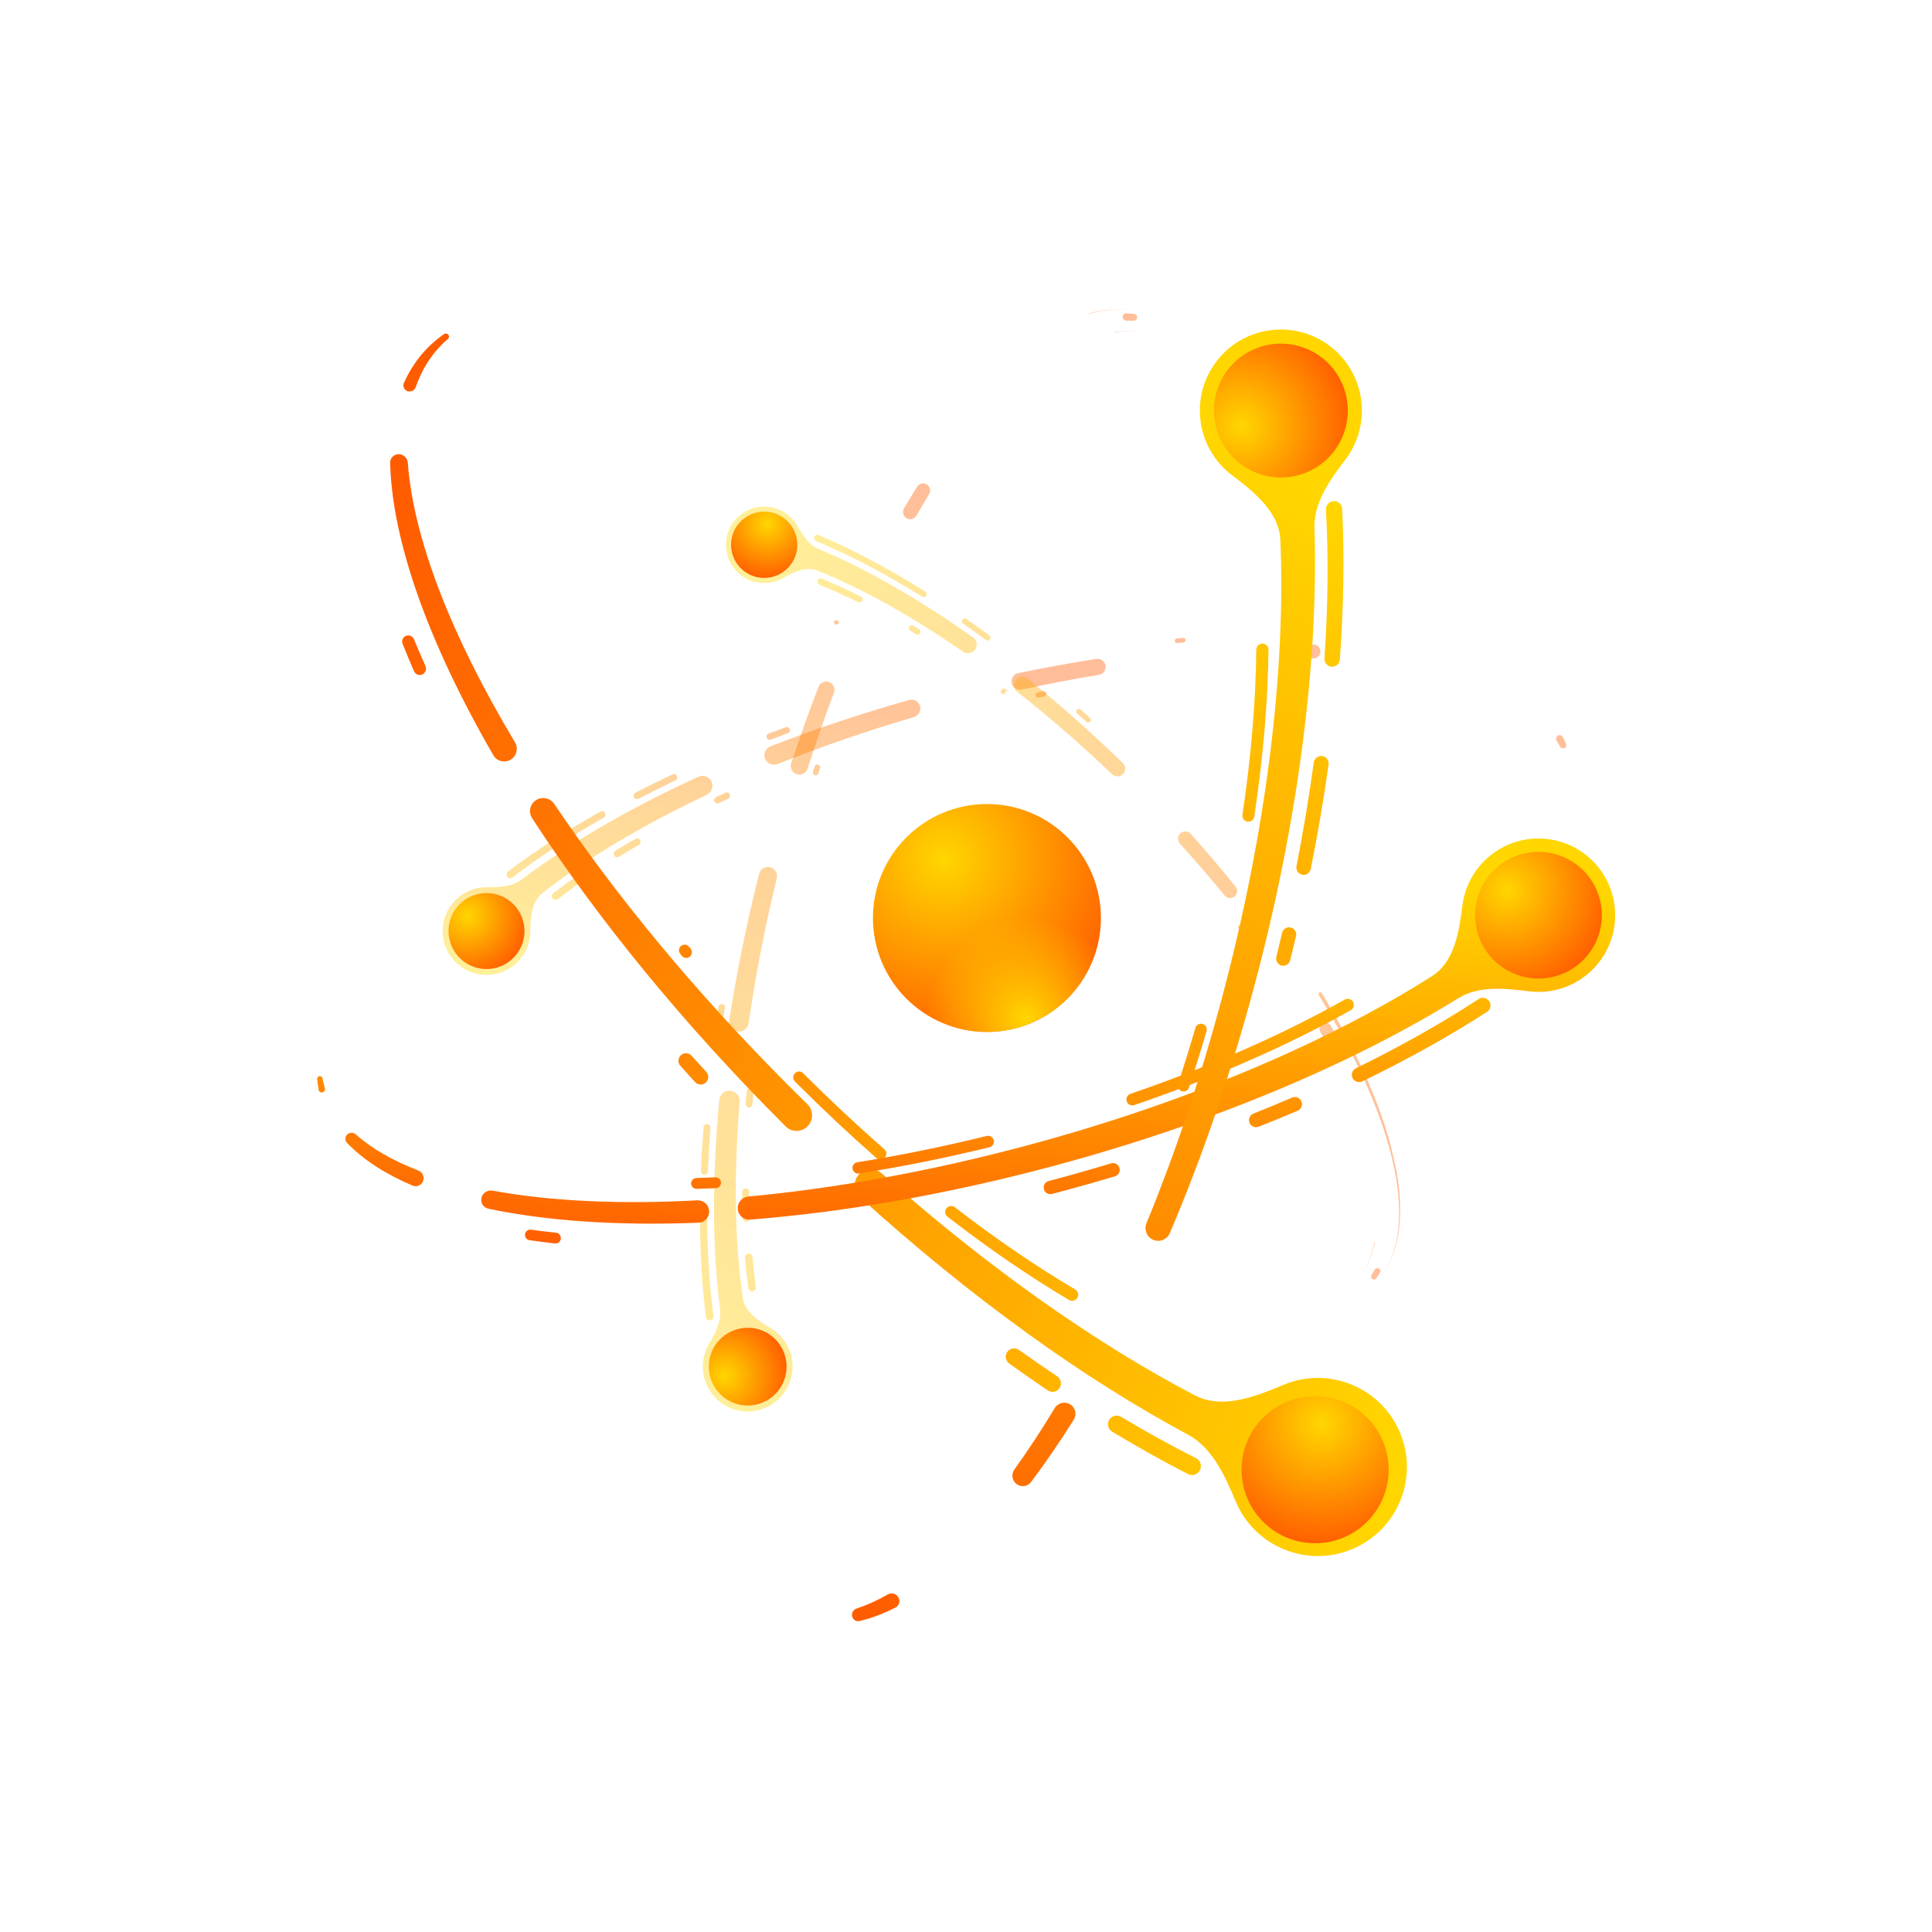 <svg width="1024" height="1024" viewBox="0 0 1024 1024" fill="none" xmlns="http://www.w3.org/2000/svg">
<path opacity="0.4" fill-rule="evenodd" clip-rule="evenodd" d="M623.801 338.395C623.38 338.431 623.009 338.681 622.815 339.056C622.37 339.92 623.057 340.936 624.026 340.846C625.109 340.746 626.19 340.648 627.268 340.554C628.48 340.447 628.809 338.819 627.731 338.254C627.528 338.148 627.299 338.101 627.07 338.12C625.983 338.209 624.893 338.3 623.801 338.395ZM417.537 385.438C417.183 385.323 416.8 385.329 416.45 385.458C413.389 386.58 410.351 387.715 407.336 388.863C406.892 389.032 406.54 389.382 406.368 389.825C405.837 391.19 407.184 392.538 408.552 392.012C411.542 390.863 414.557 389.726 417.596 388.602C419.082 388.052 419.044 385.928 417.537 385.438ZM357.547 410.32C357.175 410.244 356.789 410.29 356.445 410.452C349.712 413.628 343.152 416.862 336.776 420.147C336.13 420.48 335.748 421.17 335.808 421.895C335.914 423.182 337.3 423.945 338.447 423.349C344.762 420.069 351.266 416.836 357.946 413.659C359.479 412.931 359.21 410.66 357.547 410.32ZM269.086 464.916C268.2 464.073 268.275 462.639 269.25 461.902C283.562 451.07 299.988 440.409 318.22 430.14C318.785 429.822 319.477 429.826 320.039 430.15C321.274 430.863 321.262 432.651 320.022 433.356C301.951 443.625 285.731 454.265 271.681 465.05C270.9 465.649 269.799 465.594 269.086 464.916ZM536.174 361.742C535.857 359.432 537.375 357.266 539.658 356.789C553.711 353.852 567.556 351.342 581.121 349.251C584.449 348.738 587.006 352.11 585.64 355.189C585.053 356.515 583.835 357.452 582.405 357.686C569.038 359.877 555.402 362.479 541.568 365.498C539.019 366.054 536.529 364.327 536.174 361.742ZM683.212 341.354C680.598 341.327 678.794 343.945 679.725 346.388C680.28 347.845 681.682 348.803 683.241 348.8C687.588 348.791 691.867 348.84 696.076 348.946C698.816 349.015 700.677 346.154 699.471 343.691C698.888 342.5 697.699 341.721 696.374 341.67C692.059 341.505 687.671 341.4 683.212 341.354ZM828.212 390.534C827.893 389.948 827.27 389.596 826.603 389.608C825.12 389.633 824.266 391.33 825.048 392.589C825.674 393.598 826.258 394.624 826.798 395.666C827.191 396.426 828.055 396.828 828.882 396.607C829.9 396.334 830.46 395.237 830.039 394.27C829.488 393.003 828.878 391.757 828.212 390.534ZM487.37 377.468C488.988 373.818 485.65 369.935 481.809 371.023C456.076 378.31 431.477 386.573 408.355 395.566C405.599 396.638 404.365 399.841 405.668 402.496C406.842 404.889 409.668 405.963 412.143 404.972C434.784 395.905 458.975 387.531 484.355 380.104C485.698 379.711 486.802 378.748 487.37 377.468ZM258.013 470.249C264.468 470.293 271.433 470.04 276.569 466.13C301.613 447.067 333.39 428.503 370.142 411.693C371.771 410.948 373.67 411.091 375.173 412.065C378.662 414.327 378.273 419.561 374.512 421.336C340.186 437.536 310.684 455.231 287.649 473.267C281.813 477.836 281.142 486.228 281.092 493.64C281.006 506.472 270.534 516.805 257.702 516.719C244.87 516.633 234.537 506.161 234.623 493.329C234.708 480.497 245.18 470.164 258.013 470.249ZM554.414 368.298C554.233 368.749 553.838 369.08 553.361 369.179C552.44 369.37 551.518 369.563 550.595 369.758C549.736 369.94 548.913 369.328 548.841 368.453C548.781 367.721 549.275 367.059 549.994 366.911C550.926 366.718 551.856 366.528 552.785 366.339C553.914 366.11 554.843 367.229 554.414 368.298ZM384.537 420.17C385.051 419.936 385.646 419.965 386.136 420.248C387.37 420.96 387.282 422.771 385.987 423.366C384.331 424.127 382.686 424.892 381.053 425.66C379.938 426.184 378.64 425.436 378.539 424.209C378.479 423.475 378.881 422.781 379.548 422.471C381.2 421.7 382.863 420.933 384.537 420.17ZM326.154 450.912C325.553 451.28 325.212 451.955 325.27 452.657C325.384 454.056 326.941 454.836 328.135 454.098C331.527 452.001 335.004 449.916 338.565 447.844C339.794 447.129 339.797 445.349 338.565 444.638C337.996 444.31 337.295 444.308 336.726 444.636C333.12 446.714 329.595 448.807 326.154 450.912ZM309.267 463.136C310.495 463.846 310.564 465.594 309.402 466.408C304.61 469.765 300.044 473.141 295.718 476.528C294.935 477.141 293.82 477.091 293.099 476.406C292.216 475.566 292.284 474.138 293.25 473.394C297.674 469.986 302.332 466.591 307.211 463.218C307.822 462.795 308.623 462.764 309.267 463.136Z" fill="url(#paint0_linear_25_2)"/>
<path opacity="0.4" fill-rule="evenodd" clip-rule="evenodd" d="M442.022 329.504C441.944 329.677 441.959 329.879 442.062 330.039L442.396 330.558C442.898 331.34 444.071 331.243 444.447 330.394C444.916 329.337 443.725 328.314 442.749 328.933L442.234 329.26C442.141 329.318 442.067 329.403 442.022 329.504ZM381.375 532.619C382.582 531.533 384.487 532.581 384.224 534.183C383.652 537.664 383.107 541.129 382.588 544.575C382.363 546.071 380.462 546.588 379.514 545.408C379.211 545.03 379.08 544.542 379.154 544.063C379.686 540.596 380.245 537.11 380.831 533.609C380.895 533.227 381.087 532.878 381.375 532.619ZM373.357 596.421C373.097 596.715 372.939 597.085 372.908 597.477C372.288 605.379 371.821 613.145 371.505 620.757C371.474 621.499 371.891 622.187 372.563 622.504C373.767 623.074 375.162 622.223 375.212 620.892C375.5 613.338 375.939 605.626 376.53 597.772C376.661 596.04 374.51 595.122 373.357 596.421ZM603.544 165.277C603.544 165.278 603.544 165.278 603.544 165.278C595.237 163.354 586.526 163.752 577.553 166.272C577.521 166.281 577.487 166.278 577.456 166.264C577.338 166.209 577.353 166.036 577.48 166.003C586.466 163.637 595.199 163.332 603.544 165.277C603.544 165.277 603.544 165.277 603.544 165.277ZM376.721 699.777C375.521 700.131 374.288 699.331 374.133 698.089C371.941 680.543 370.892 661.34 371.02 640.828C371.024 640.16 371.383 639.543 371.962 639.209C373.226 638.479 374.806 639.4 374.802 640.86C374.754 661.232 375.887 680.245 378.167 697.546C378.299 698.544 377.687 699.492 376.721 699.777ZM590.398 176.197C590.306 176.213 590.289 176.338 590.374 176.378C590.393 176.387 590.413 176.389 590.434 176.385C593.94 175.709 597.392 175.414 600.781 175.517C600.793 175.518 600.803 175.51 600.806 175.499C600.81 175.484 600.799 175.468 600.783 175.468C597.379 175.331 593.914 175.579 590.398 176.197ZM434.377 405.788C433.634 404.842 432.137 405.107 431.767 406.251C431.477 407.15 431.188 408.05 430.9 408.952C430.67 409.671 431.009 410.449 431.691 410.772C432.519 411.164 433.502 410.733 433.777 409.859C434.059 408.963 434.342 408.068 434.627 407.175C434.778 406.7 434.685 406.18 434.377 405.788ZM396.685 576.875C396.179 577.167 395.847 577.686 395.794 578.268C395.589 580.534 395.397 582.788 395.218 585.031C395.159 585.78 395.569 586.487 396.248 586.808C397.399 587.352 398.737 586.571 398.834 585.302C399.004 583.08 399.187 580.845 399.383 578.599C399.509 577.146 397.948 576.146 396.685 576.875ZM394.721 647.387C394.071 647.08 393.647 646.437 393.622 645.719C393.468 641.145 393.382 636.485 393.364 631.744C393.361 631.067 393.722 630.441 394.309 630.103C395.569 629.375 397.146 630.283 397.158 631.739C397.195 636.432 397.302 641.04 397.476 645.56C397.532 647.008 396.031 648.007 394.721 647.387ZM398.8 666.191C398.667 664.745 397.081 663.915 395.824 664.641C395.161 665.024 394.778 665.754 394.843 666.517C395.317 672.074 395.903 677.472 396.601 682.701C396.767 683.937 397.997 684.729 399.194 684.376C400.17 684.088 400.785 683.125 400.643 682.117C399.916 676.98 399.301 671.668 398.8 666.191ZM419.342 404.605C418.596 406.873 419.739 409.327 421.95 410.229C424.423 411.237 427.228 409.914 428.039 407.37C432.443 393.562 437.115 380.143 442.014 367.174C442.538 365.786 442.33 364.227 441.457 363.028C439.426 360.242 435.128 360.782 433.88 363.995C428.791 377.089 423.931 390.646 419.342 404.605ZM481.804 275.128C479.162 274.702 477.765 271.764 479.127 269.46C481.449 265.532 483.788 261.696 486.142 257.956C486.866 256.806 488.164 256.152 489.519 256.244C492.319 256.436 493.903 259.549 492.439 261.943C490.192 265.619 487.958 269.388 485.741 273.245C484.946 274.628 483.38 275.381 481.804 275.128ZM595.281 167.053C595.612 166.456 596.242 166.083 596.925 166.1C598.351 166.136 599.766 166.234 601.172 166.393C602.244 166.515 602.93 167.572 602.651 168.615C602.424 169.461 601.626 170.021 600.751 169.981C599.55 169.926 598.343 169.918 597.128 169.957C595.611 170.006 594.545 168.38 595.281 167.053ZM402.354 463.167C403.356 459.206 408.506 458.234 410.913 461.537C411.757 462.695 412.045 464.166 411.706 465.558C405.301 491.856 400.344 517.584 396.794 542.293C396.406 544.994 394.008 546.949 391.286 546.766C388.266 546.562 386.058 543.828 386.518 540.837C390.38 515.74 395.644 489.707 402.354 463.167ZM381.623 693.765C382.46 700.318 379.12 706.621 375.778 712.321C369.135 723.651 372.935 738.222 384.265 744.865C395.596 751.508 410.166 747.708 416.81 736.378C423.453 725.047 419.653 710.477 408.322 703.833C401.778 699.997 394.683 695.107 393.619 687.595C389.421 657.948 388.834 622.741 392.041 584.024C392.393 579.782 387.952 576.759 384.162 578.694C382.529 579.527 381.43 581.137 381.257 582.962C377.349 624.142 377.542 661.81 381.623 693.765Z" fill="url(#paint1_linear_25_2)"/>
<path opacity="0.4" fill-rule="evenodd" clip-rule="evenodd" d="M631.124 441.95C629.768 440.434 627.471 440.232 625.864 441.479C624.067 442.874 623.849 445.507 625.38 447.189C633.691 456.32 641.601 465.483 649.083 474.621C649.884 475.599 651.122 476.11 652.379 475.976C655.299 475.665 656.732 472.264 654.893 469.974C647.4 460.642 639.469 451.282 631.124 441.95ZM700.044 543.186C701.483 541.418 704.246 541.638 705.366 543.624C707.275 547.011 709.109 550.371 710.865 553.701C711.405 554.724 711.335 555.961 710.689 556.921C709.356 558.905 706.384 558.748 705.241 556.648C703.486 553.424 701.657 550.171 699.756 546.892C699.074 545.716 699.186 544.24 700.044 543.186ZM731.443 672.941C731.742 673.44 731.749 674.064 731.445 674.561C730.812 675.597 730.137 676.6 729.421 677.569C728.874 678.308 727.801 678.364 727.151 677.714C726.623 677.186 726.55 676.358 726.953 675.73C727.505 674.868 728.025 673.98 728.513 673.067C729.124 671.928 730.777 671.833 731.443 672.941ZM595.154 404.472C597.65 406.899 596.173 411.112 592.712 411.481C591.498 411.611 590.289 411.197 589.407 410.354C572.733 394.426 555.863 379.81 539.145 366.666C537.318 365.229 536.897 362.627 538.192 360.697C539.629 358.555 542.586 358.091 544.597 359.705C561.468 373.244 578.432 388.217 595.154 404.472ZM433.855 290.953C428.663 288.779 425.436 283.629 422.654 278.736C417.124 269.009 404.756 265.606 395.028 271.135C385.301 276.665 381.898 289.034 387.428 298.761C392.958 308.489 405.326 311.892 415.054 306.362C420.672 303.168 427.302 300.016 433.296 302.431C456.958 311.962 483.183 326.525 510.382 345.384C513.361 347.45 517.484 345.462 517.671 341.841C517.751 340.281 517.031 338.785 515.759 337.88C487.041 317.455 459.169 301.553 433.855 290.953ZM700.552 526.349C700.516 526.29 700.474 526.235 700.427 526.186C699.657 525.39 698.35 526.43 698.93 527.373C740.3 594.549 754.015 653.248 729.233 679.786C729.233 679.786 729.233 679.786 729.233 679.787L729.233 679.787C729.234 679.787 729.234 679.787 729.234 679.787C741.467 666.723 744.717 646.176 740.186 620.808L737.215 607.498C730.81 583.327 718.299 555.635 700.552 526.349ZM578.166 381.294C578.105 381.005 577.954 380.742 577.736 380.544C576.085 379.047 574.434 377.563 572.781 376.091C572.465 375.809 572.04 375.684 571.621 375.748C570.428 375.932 569.991 377.426 570.896 378.227C572.542 379.683 574.187 381.153 575.832 382.635C576.848 383.551 578.45 382.632 578.166 381.294ZM524.915 337.493C524.817 337.198 524.629 336.94 524.379 336.756C520.328 333.772 516.289 330.875 512.268 328.066C511.741 327.698 511.041 327.698 510.513 328.063C509.627 328.676 509.629 329.986 510.514 330.6C514.516 333.377 518.536 336.243 522.571 339.196C523.763 340.068 525.382 338.893 524.915 337.493ZM431.508 284.767C431.758 283.731 432.874 283.162 433.855 283.577C451.695 291.106 470.749 301.192 490.444 313.578C490.903 313.866 491.182 314.372 491.182 314.914C491.182 316.158 489.809 316.914 488.753 316.255C469.125 304.007 450.19 294.094 432.537 286.784C431.744 286.456 431.306 285.601 431.508 284.767ZM658.664 494.027C659.528 493.903 659.942 492.897 659.412 492.203C659.022 491.693 658.631 491.182 658.239 490.671C657.866 490.186 657.178 490.08 656.676 490.428C656.133 490.804 656.018 491.559 656.423 492.08C656.815 492.585 657.206 493.089 657.595 493.593C657.847 493.919 658.256 494.085 658.664 494.027ZM728.751 658.296C728.691 658.166 728.499 658.191 728.473 658.331C727.414 663.98 725.554 669.026 722.855 673.39C722.85 673.398 722.851 673.409 722.858 673.416C722.867 673.426 722.883 673.424 722.89 673.413C725.654 669.042 727.599 664.007 728.761 658.387C728.768 658.356 728.764 658.324 728.751 658.296ZM534.962 366.842C534.308 366.334 533.654 365.828 533 365.325C532.486 364.929 531.773 364.911 531.239 365.281L530.907 365.511C530.235 365.977 530.213 366.963 530.863 367.46C531.029 367.586 531.194 367.713 531.36 367.84C531.95 368.292 532.803 367.871 532.803 367.128C532.803 366.432 533.563 366.002 534.159 366.36L534.962 366.842ZM482.398 331.69C482.913 331.334 483.589 331.312 484.125 331.637C485.13 332.246 486.136 332.862 487.145 333.485C487.612 333.773 487.895 334.282 487.895 334.83C487.895 336.072 486.531 336.831 485.472 336.183C484.475 335.573 483.48 334.969 482.488 334.372C481.494 333.775 481.445 332.35 482.398 331.69ZM454.811 319.161C455.92 319.71 457.226 318.906 457.226 317.669C457.226 317.042 456.874 316.469 456.314 316.188C449.244 312.638 442.339 309.473 435.637 306.712C434.655 306.307 433.546 306.878 433.297 307.911C433.094 308.754 433.542 309.618 434.347 309.942C440.967 312.61 447.801 315.688 454.811 319.161Z" fill="url(#paint2_linear_25_2)"/>
<path fill-rule="evenodd" clip-rule="evenodd" d="M237.479 177.235C238.174 177.93 238.107 179.072 237.36 179.71C236.264 180.644 235.205 181.622 234.183 182.645C227.996 188.831 223.421 196.379 220.381 205.121C219.68 207.135 217.34 208.11 215.475 207.074C214.02 206.266 213.384 204.498 214.063 202.977C217.265 195.81 221.539 189.484 226.928 184.096C229.542 181.482 232.377 179.13 235.421 177.036C236.063 176.593 236.928 176.684 237.479 177.235ZM206.781 245.377C206.682 241.505 211.044 239.385 214.168 241.675C215.333 242.53 216.051 243.85 216.156 245.291C219.084 285.301 239.08 336.949 272.936 393.389C274.396 395.822 274.194 398.918 272.405 401.121C269.468 404.74 263.822 404.325 261.488 400.29C227.204 341.025 207.844 286.928 206.781 245.377ZM288.093 422.979C282.479 422.827 278.973 428.982 282.039 433.688C316.501 486.587 361.742 542.355 415.551 596.164C415.836 596.449 416.121 596.733 416.405 597.018C420.009 600.614 425.974 600.072 428.908 595.911C431.254 592.583 430.821 588.044 427.908 585.198C424.751 582.112 421.599 578.997 418.453 575.851C368.786 526.184 326.585 474.909 293.761 426.102C292.486 424.206 290.378 423.041 288.093 422.979ZM655.001 795.876C649.246 782.232 642.622 767.345 629.572 760.346C574.85 730.997 514.871 688.113 455.791 634.509C451.22 630.362 452.478 622.902 458.132 620.428C461.208 619.083 464.789 619.664 467.301 621.892C524.269 672.43 581.599 712.586 633.362 739.583C647.78 747.102 665.16 740.368 680.142 734.048C704.158 723.917 731.839 735.173 741.969 759.189C752.1 783.205 740.844 810.886 716.829 821.016C692.813 831.147 665.132 819.891 655.001 795.876ZM360.515 505.55C359.444 504.219 359.706 502.265 361.086 501.257C362.382 500.31 364.193 500.55 365.202 501.798C365.483 502.145 365.764 502.492 366.046 502.839C367.434 504.548 366.582 507.126 364.446 507.66C363.317 507.942 362.125 507.545 361.394 506.639C361.214 506.417 361.035 506.195 360.856 505.973C360.742 505.832 360.629 505.691 360.515 505.55ZM422.343 574.239C422.005 573.902 421.668 573.564 421.332 573.226C419.997 571.887 420.171 569.676 421.694 568.556L421.81 568.47C422.979 567.61 424.602 567.736 425.629 568.762C439.899 583.033 454.316 596.503 468.707 609.086C469.863 610.097 470.125 611.793 469.325 613.104C468.31 614.764 466.046 615.115 464.582 613.832C450.463 601.45 436.33 588.227 422.343 574.239ZM506.103 639.87C504.977 639 503.409 638.978 502.263 639.821C500.567 641.069 500.53 643.591 502.194 644.88C524.264 661.974 545.946 676.793 566.611 689.031C568.998 690.445 571.913 688.391 571.419 685.661C571.249 684.723 570.68 683.908 569.859 683.424C549.452 671.394 527.989 656.772 506.103 639.87ZM225.519 353.046C226.671 355.617 224.316 358.397 221.6 357.65C220.642 357.386 219.853 356.706 219.455 355.796C217.302 350.875 215.274 346.012 213.373 341.212C212.701 339.517 213.57 337.607 215.284 336.984C216.936 336.383 218.765 337.203 219.43 338.831C221.34 343.512 223.371 348.252 225.519 353.046ZM361.471 558.835C359.358 560.139 358.932 563.034 360.588 564.883C363.173 567.77 365.784 570.655 368.42 573.538C369.96 575.223 372.594 575.276 374.208 573.662C375.735 572.135 375.781 569.675 374.318 568.086C371.703 565.248 369.114 562.407 366.549 559.565C365.253 558.129 363.117 557.819 361.471 558.835ZM636.489 777.001C636.453 775.238 635.442 773.643 633.868 772.848C620.95 766.326 607.709 759.02 594.229 750.97C592.634 750.017 590.622 750.108 589.125 751.209C586.498 753.141 586.661 757.116 589.452 758.803C603.12 767.063 616.555 774.573 629.672 781.294C632.837 782.916 636.56 780.557 636.489 777.001ZM562.232 734.135C562.604 732.337 561.845 730.495 560.32 729.473C553.617 724.982 546.875 720.324 540.102 715.502C538.132 714.099 535.399 714.519 533.953 716.457C532.474 718.438 532.9 721.247 534.907 722.69C541.753 727.609 548.57 732.364 555.349 736.95C557.989 738.737 561.587 737.258 562.232 734.135Z" fill="url(#paint3_linear_25_2)"/>
<path fill-rule="evenodd" clip-rule="evenodd" d="M169.148 570.422C169.965 570.203 170.789 570.744 170.943 571.576C171.168 572.796 171.441 574.007 171.763 575.21C171.902 575.728 172.05 576.242 172.205 576.753C172.444 577.534 172.134 578.384 171.434 578.804C170.429 579.406 169.129 578.861 168.906 577.712C168.532 575.783 168.268 573.836 168.113 571.871C168.06 571.201 168.499 570.596 169.148 570.422ZM183.888 605.697C182.372 604.11 182.969 601.547 184.978 600.663C186.192 600.129 187.603 600.38 188.594 601.263C197.039 608.79 208.197 615.168 221.682 620.363C223.681 621.133 224.863 623.224 224.433 625.324C223.897 627.943 221.127 629.452 218.668 628.402C204.17 622.211 192.418 614.628 183.888 605.697ZM257.928 631.498C253.679 633.566 254.314 639.686 258.94 640.657C290.149 647.209 327.988 649.749 370.217 648.064C374.604 647.889 377.243 643.167 375.144 639.312C374.036 637.278 371.852 636.07 369.54 636.197C328.517 638.438 291.652 636.666 261.105 631.067C260.025 630.869 258.915 631.018 257.928 631.498ZM558.304 618.007C501.884 633.124 447.234 642.496 397.576 646.426C392.954 646.792 389.662 642.079 391.541 637.84C392.451 635.787 394.401 634.393 396.637 634.185C442.525 629.909 492.674 620.955 544.402 607.095C629.619 584.261 704.466 552.038 759.077 517.305C770.894 509.789 773.353 493.927 775.091 480.031C777.877 457.755 798.193 441.956 820.468 444.741C842.744 447.527 858.543 467.843 855.758 490.118C852.972 512.394 832.656 528.194 810.38 525.408C797.725 523.825 783.768 522.355 772.928 529.075C717.098 563.684 642.621 595.414 558.304 618.007ZM369.238 630.118C367.732 630.156 366.459 629.014 366.324 627.513C366.176 625.86 367.457 624.427 369.116 624.379C372.407 624.285 375.736 624.159 379.102 624.001C381.081 623.909 382.576 625.783 382.031 627.688C381.69 628.877 380.629 629.718 379.393 629.771C375.97 629.92 372.585 630.035 369.238 630.118ZM526.41 603.613C527.376 605.386 526.404 607.594 524.443 608.072C500.779 613.839 477.613 618.462 455.291 621.965C453.605 622.23 452.042 621.03 451.854 619.333C451.676 617.735 452.788 616.282 454.375 616.028C476.511 612.496 499.487 607.858 522.958 602.092C524.321 601.758 525.739 602.381 526.41 603.613ZM599.164 579.756C597.767 580.236 596.884 581.62 597.047 583.088C597.268 585.083 599.277 586.363 601.177 585.715C644.57 570.9 683.54 553.654 715.935 535.425C718.353 534.065 718.031 530.513 715.42 529.576C714.523 529.254 713.534 529.339 712.705 529.808C680.778 547.857 642.203 564.992 599.164 579.756ZM294.676 653.346C297.089 653.594 298.148 656.548 296.422 658.252C295.813 658.853 294.966 659.149 294.116 659.054C289.518 658.54 285.017 657.959 280.619 657.31C279.065 657.08 278.014 655.61 278.288 654.063C278.551 652.572 279.951 651.561 281.451 651.766C285.765 652.357 290.175 652.884 294.676 653.346ZM553.161 629.516C553.228 631.778 555.375 633.394 557.564 632.822C559.597 632.291 561.632 631.753 563.67 631.207C572.879 628.739 581.972 626.163 590.938 623.485C592.794 622.931 593.868 620.999 593.367 619.129C592.841 617.167 590.792 616.033 588.848 616.621C578.864 619.641 568.718 622.536 558.426 625.293C557.548 625.529 556.671 625.762 555.794 625.995C554.205 626.416 553.113 627.873 553.161 629.516ZM787.874 529.381C786.544 528.648 784.919 528.715 783.648 529.547C764.335 542.191 742.542 554.503 718.679 566.19C717.207 566.911 716.342 568.477 716.523 570.105C716.816 572.75 719.629 574.316 722.024 573.157C746.265 561.423 768.441 549.044 788.142 536.314C790.715 534.651 790.557 530.859 787.874 529.381ZM688.827 582.405C687.723 581.423 686.15 581.172 684.794 581.756C678.108 584.636 671.294 587.465 664.36 590.238C662.403 591.02 661.469 593.261 662.302 595.198C663.097 597.049 665.218 597.937 667.092 597.196C674.12 594.419 681.028 591.583 687.808 588.695C690.356 587.61 690.895 584.246 688.827 582.405Z" fill="url(#paint4_linear_25_2)"/>
<path fill-rule="evenodd" clip-rule="evenodd" d="M454.053 852.554C452.722 852.994 451.746 854.153 451.594 855.546C451.341 857.851 453.371 859.752 455.624 859.203C461.844 857.688 468.177 855.293 474.588 852.065C477.055 850.824 477.437 847.514 475.405 845.643C474.074 844.417 472.096 844.224 470.522 845.118C464.963 848.275 459.465 850.766 454.053 852.554ZM537.649 778.849C535.828 781.379 536.407 784.921 538.968 786.7C541.384 788.379 544.696 787.873 546.465 785.521C554.105 775.362 561.679 764.306 569.131 752.43C570.845 749.698 570.008 746.103 567.284 744.377C564.468 742.593 560.737 743.497 559.015 746.35C551.99 757.983 544.851 768.841 537.649 778.849ZM664.688 523.105C652.139 569.938 636.923 613.898 619.999 653.632C618.886 656.243 616.237 657.853 613.406 657.658C608.819 657.341 605.908 652.603 607.654 648.35C622.569 612.042 636.054 572.255 647.359 530.061C671.485 440.022 681.541 354.512 678.61 286.192C677.976 271.409 664.761 260.779 652.963 251.847C634.052 237.531 630.328 210.594 644.645 191.683C658.962 172.772 685.898 169.048 704.809 183.365C723.72 197.681 727.445 224.618 713.128 243.529C704.994 254.273 696.276 266.267 696.698 279.736C698.871 349.106 688.559 434.017 664.688 523.105ZM636.623 542.605C638.641 542.655 640.068 544.6 639.501 546.538C636.528 556.702 633.415 566.676 630.178 576.437C629.614 578.135 627.714 578.978 626.074 578.264C624.627 577.634 623.9 576.003 624.394 574.503C627.583 564.817 630.65 554.919 633.58 544.834C633.971 543.487 635.22 542.57 636.623 542.605ZM658.52 431.864C658.291 433.403 659.206 434.886 660.688 435.363C662.544 435.962 664.496 434.758 664.787 432.83C669.541 401.254 672.034 371.437 672.333 344.377C672.364 341.603 669.127 340.107 667.01 341.899C666.283 342.515 665.862 343.416 665.853 344.368C665.611 371.062 663.189 400.564 658.52 431.864ZM677.287 510.554C679.278 512.867 683.043 511.988 683.786 509.029C684.868 504.721 685.918 500.424 686.937 496.14C687.41 494.149 686.21 492.147 684.234 491.617C682.16 491.061 680.04 492.337 679.551 494.427C678.56 498.664 677.537 502.914 676.483 507.175C676.189 508.365 676.488 509.625 677.287 510.554ZM704.869 266.224C703.496 267.054 702.698 268.577 702.788 270.179C704.155 294.531 703.907 320.976 701.995 348.986C701.877 350.714 702.852 352.332 704.438 353.027C707.013 354.156 709.932 352.409 710.136 349.606C712.206 321.226 712.595 294.394 711.354 269.641C711.192 266.409 707.638 264.55 704.869 266.224ZM702.215 401.211C699.77 399.823 696.697 401.356 696.319 404.141C693.883 422.057 690.833 440.417 687.158 459.107C686.676 461.56 688.609 463.825 691.106 463.722C692.876 463.648 694.369 462.377 694.717 460.64C698.496 441.794 701.646 423.272 704.177 405.187C704.402 403.584 703.622 402.01 702.215 401.211Z" fill="url(#paint5_linear_25_2)"/>
<path d="M277.308 488.266C280.187 499.008 273.812 510.05 263.069 512.929C252.327 515.807 241.285 509.432 238.406 498.689C235.528 487.947 241.903 476.905 252.645 474.026C263.388 471.148 274.43 477.523 277.308 488.266Z" fill="url(#paint6_radial_25_2)"/>
<path d="M401.627 704.443C412.622 707.389 419.147 718.691 416.201 729.686C413.255 740.681 401.953 747.206 390.958 744.26C379.962 741.314 373.437 730.012 376.383 719.017C379.33 708.022 390.631 701.497 401.627 704.443Z" fill="url(#paint7_radial_25_2)"/>
<path d="M417.456 301.163C410.599 308.02 399.481 308.02 392.624 301.163C385.767 294.306 385.767 283.188 392.624 276.331C399.481 269.474 410.599 269.474 417.456 276.331C424.313 283.188 424.313 294.306 417.456 301.163Z" fill="url(#paint8_radial_25_2)"/>
<path d="M724.601 806.552C709.376 821.777 684.691 821.777 669.465 806.552C654.24 791.327 654.24 766.641 669.465 751.416C684.691 736.191 709.376 736.191 724.601 751.416C739.827 766.642 739.827 791.327 724.601 806.552Z" fill="url(#paint9_radial_25_2)"/>
<path d="M847.861 476.383C852.661 494.295 842.03 512.708 824.117 517.507C806.204 522.307 787.792 511.677 782.992 493.764C778.193 475.851 788.823 457.439 806.736 452.639C824.649 447.839 843.061 458.47 847.861 476.383Z" fill="url(#paint10_radial_25_2)"/>
<path d="M688.069 183.339C706.995 188.41 718.227 207.864 713.156 226.791C708.084 245.717 688.63 256.949 669.704 251.878C650.778 246.806 639.546 227.352 644.617 208.426C649.688 189.499 669.142 178.267 688.069 183.339Z" fill="url(#paint11_radial_25_2)"/>
<path d="M583.513 486.563C583.513 519.927 556.466 546.975 523.101 546.975C489.737 546.975 462.689 519.927 462.689 486.563C462.689 453.198 489.737 426.151 523.101 426.151C556.466 426.151 583.513 453.198 583.513 486.563Z" fill="url(#paint12_radial_25_2)"/>
<path d="M583.513 486.563C583.513 519.927 556.466 546.975 523.101 546.975C489.737 546.975 462.689 519.927 462.689 486.563C462.689 453.198 489.737 426.151 523.101 426.151C556.466 426.151 583.513 453.198 583.513 486.563Z" fill="url(#paint13_radial_25_2)"/>
<defs>
<linearGradient id="paint0_linear_25_2" x1="244.02" y1="501.059" x2="267.79" y2="324.623" gradientUnits="userSpaceOnUse">
<stop stop-color="#FFD600"/>
<stop offset="1" stop-color="#FF5C00"/>
</linearGradient>
<linearGradient id="paint1_linear_25_2" x1="397.889" y1="747.867" x2="496.211" y2="257.602" gradientUnits="userSpaceOnUse">
<stop stop-color="#FFD600"/>
<stop offset="1" stop-color="#FF5C00"/>
</linearGradient>
<linearGradient id="paint2_linear_25_2" x1="412.347" y1="294.007" x2="811.82" y2="417.022" gradientUnits="userSpaceOnUse">
<stop stop-color="#FFD600"/>
<stop offset="1" stop-color="#FF5C00"/>
</linearGradient>
<linearGradient id="paint3_linear_25_2" x1="736.606" y1="796.919" x2="97.404" y2="568.78" gradientUnits="userSpaceOnUse">
<stop stop-color="#FFD600"/>
<stop offset="1" stop-color="#FF5C00"/>
</linearGradient>
<linearGradient id="paint4_linear_25_2" x1="867.836" y1="475.74" x2="853.84" y2="700.303" gradientUnits="userSpaceOnUse">
<stop stop-color="#FFD600"/>
<stop offset="1" stop-color="#FF5C00"/>
</linearGradient>
<linearGradient id="paint5_linear_25_2" x1="726.456" y1="274.545" x2="436.763" y2="846.992" gradientUnits="userSpaceOnUse">
<stop stop-color="#FFD600"/>
<stop offset="1" stop-color="#FF5C00"/>
</linearGradient>
<radialGradient id="paint6_radial_25_2" cx="0" cy="0" r="1" gradientUnits="userSpaceOnUse" gradientTransform="translate(247.832 485.521) rotate(38.653) scale(33.977)">
<stop stop-color="#FFD600"/>
<stop offset="1" stop-color="#FF5C00"/>
</radialGradient>
<radialGradient id="paint7_radial_25_2" cx="0" cy="0" r="1" gradientUnits="userSpaceOnUse" gradientTransform="translate(384.109 729.166) rotate(-21.348) scale(34.776)">
<stop stop-color="#FFD600"/>
<stop offset="1" stop-color="#FF5C00"/>
</radialGradient>
<radialGradient id="paint8_radial_25_2" cx="0" cy="0" r="1" gradientUnits="userSpaceOnUse" gradientTransform="translate(406.678 277.708) rotate(98.653) scale(29.626)">
<stop stop-color="#FFD600"/>
<stop offset="1" stop-color="#FF5C00"/>
</radialGradient>
<radialGradient id="paint9_radial_25_2" cx="0" cy="0" r="1" gradientUnits="userSpaceOnUse" gradientTransform="translate(700.669 754.473) rotate(98.653) scale(65.781 65.781)">
<stop stop-color="#FFD600"/>
<stop offset="1" stop-color="#FF5C00"/>
</radialGradient>
<radialGradient id="paint10_radial_25_2" cx="0" cy="0" r="1" gradientUnits="userSpaceOnUse" gradientTransform="translate(798.71 471.806) rotate(38.653) scale(56.655 56.655)">
<stop stop-color="#FFD600"/>
<stop offset="1" stop-color="#FF5C00"/>
</radialGradient>
<radialGradient id="paint11_radial_25_2" cx="0" cy="0" r="1" gradientUnits="userSpaceOnUse" gradientTransform="translate(657.915 225.895) rotate(-21.348) scale(59.861)">
<stop stop-color="#FFD600"/>
<stop offset="1" stop-color="#FF5C00"/>
</radialGradient>
<radialGradient id="paint12_radial_25_2" cx="0" cy="0" r="1" gradientUnits="userSpaceOnUse" gradientTransform="translate(500.229 455.722) rotate(53.653) scale(101.93)">
<stop stop-color="#FFD600"/>
<stop offset="1" stop-color="#FF5C00"/>
</radialGradient>
<radialGradient id="paint13_radial_25_2" cx="0" cy="0" r="1" gradientUnits="userSpaceOnUse" gradientTransform="translate(543.602 539.369) rotate(-64.179) scale(53.346)">
<stop stop-color="#FFD600"/>
<stop offset="1" stop-color="#FFD600" stop-opacity="0"/>
</radialGradient>
</defs>
</svg>

